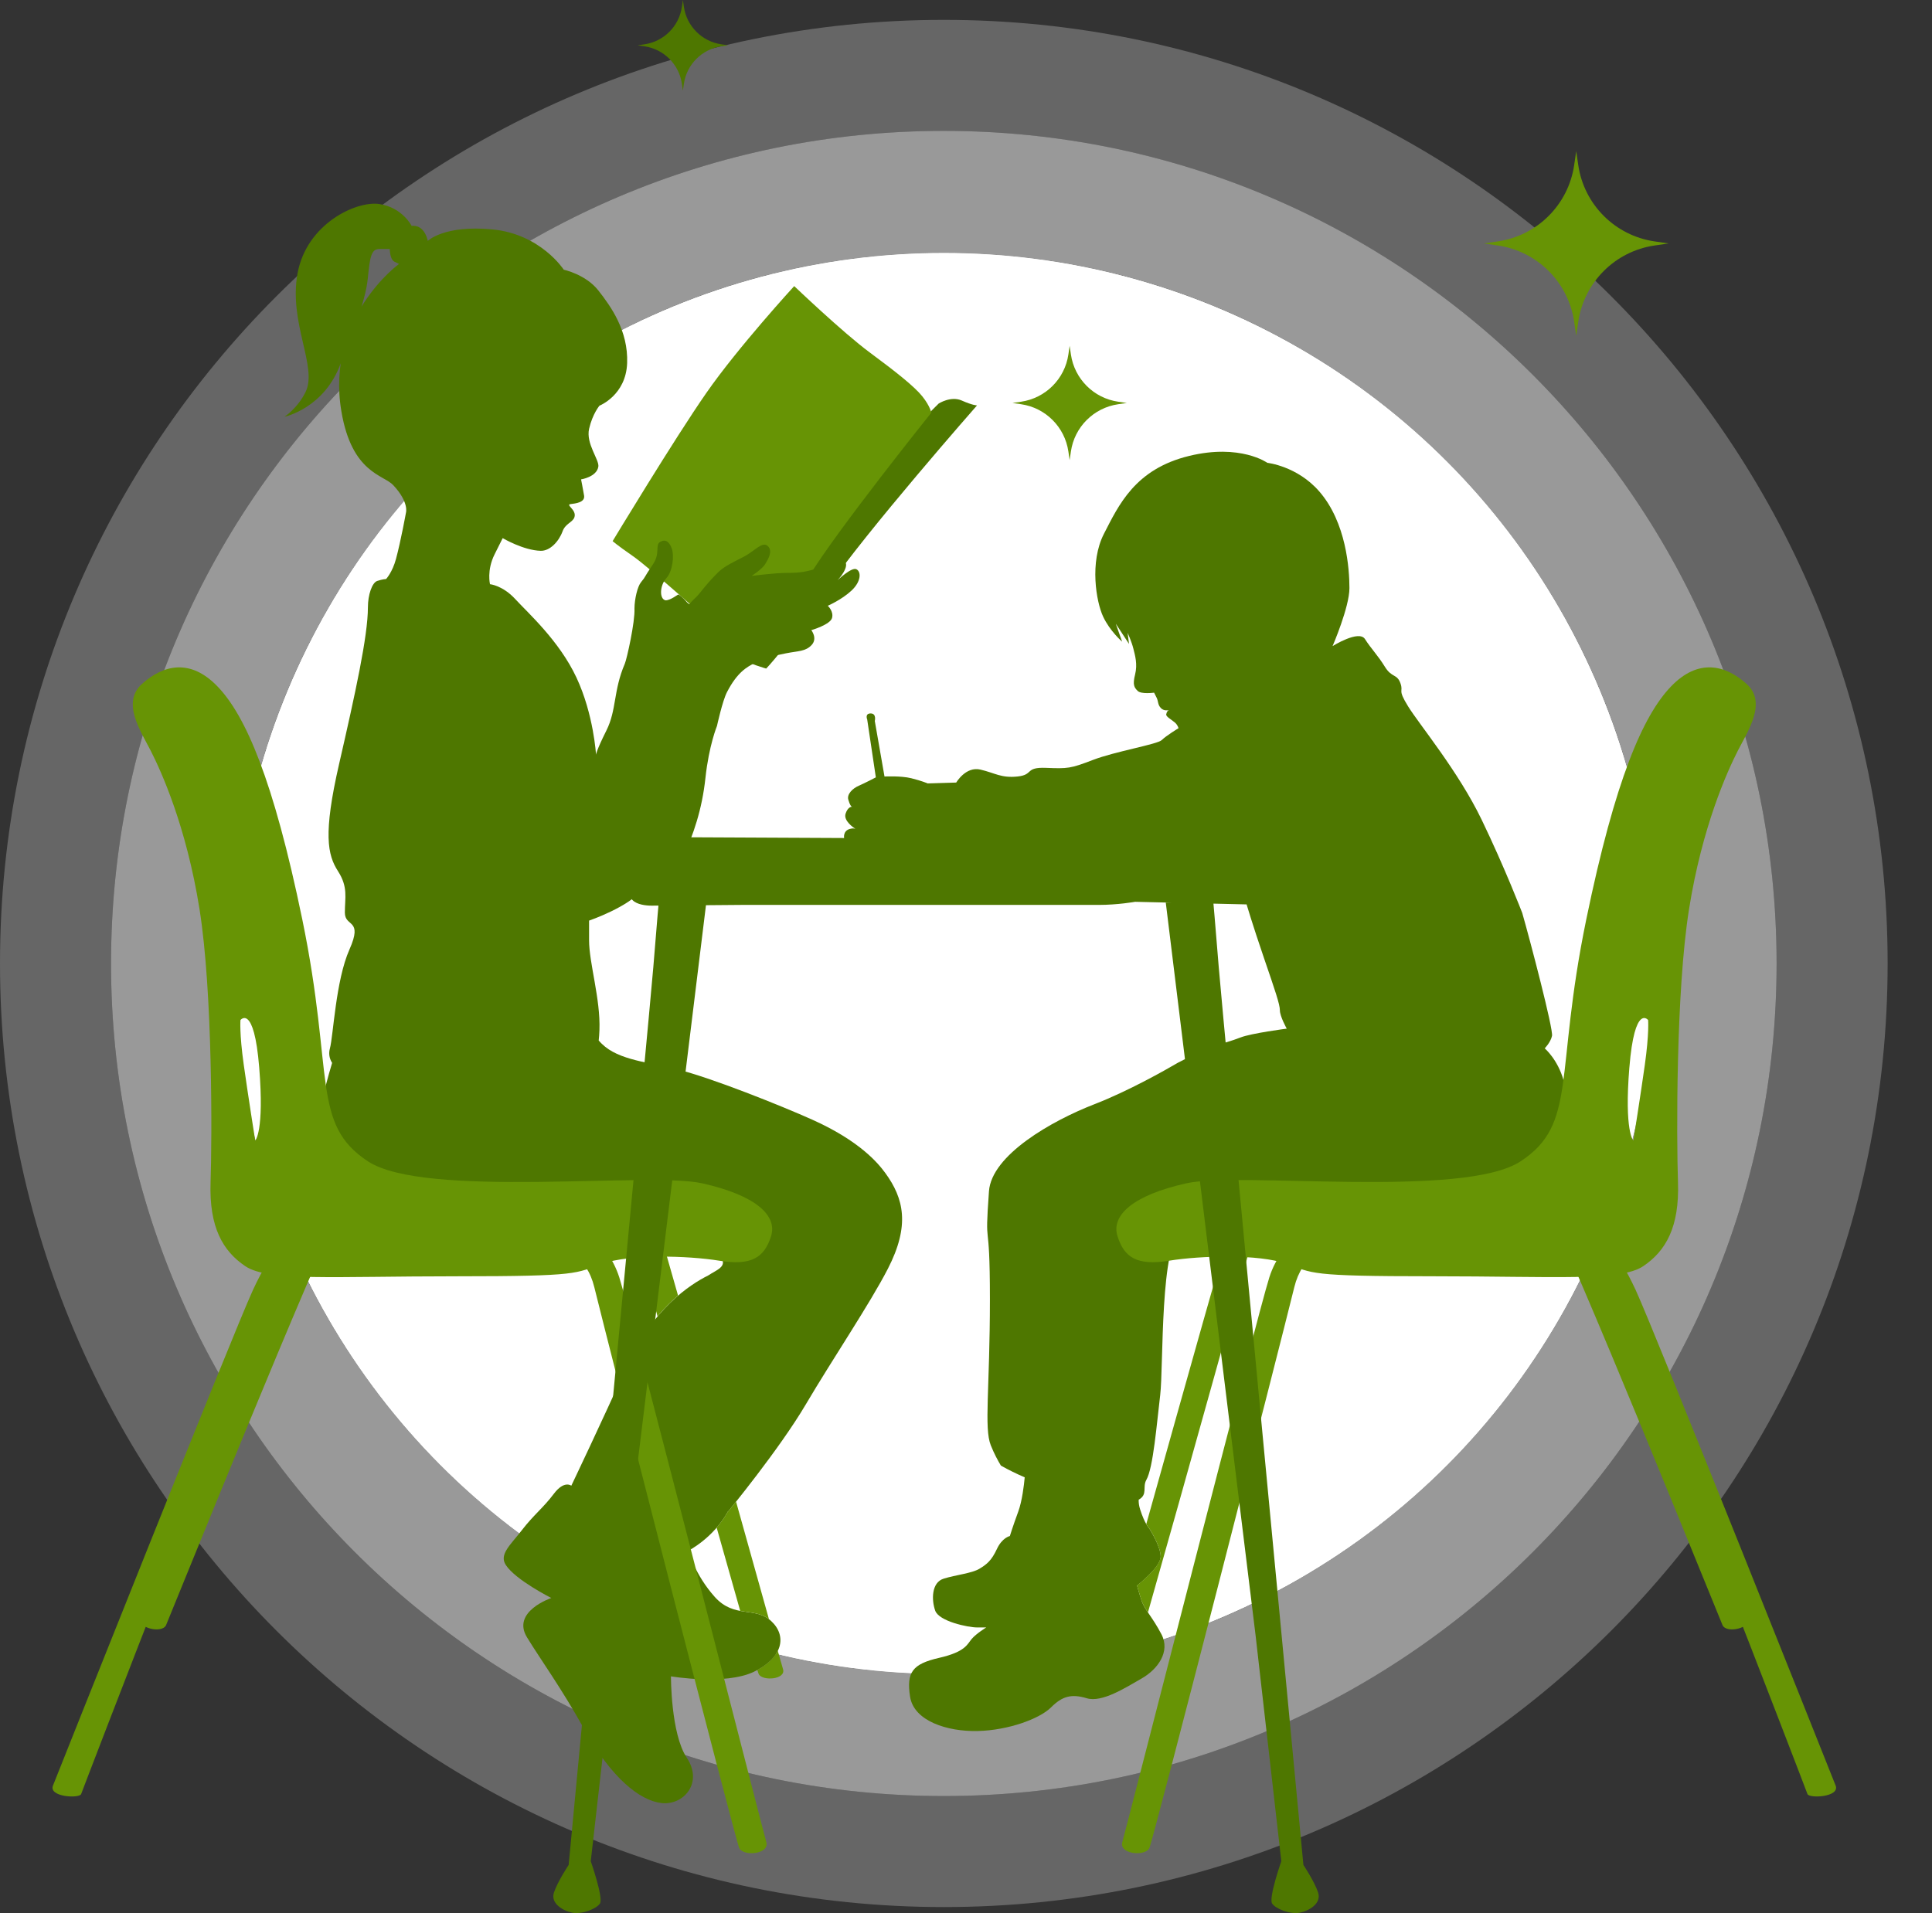 <?xml version="1.0" encoding="UTF-8"?>
<svg id="Ebene_1" xmlns="http://www.w3.org/2000/svg" version="1.1" viewBox="0 0 869.98 861.68">
  <rect x="0" y="0" width="869.98" height="861.68" fill="#333333" stroke="none"/>
  <!-- Generator: Adobe Illustrator 29.5.1, SVG Export Plug-In . SVG Version: 2.1.0 Build 141)  -->
  <defs>
    <style>
      .st0, .st1, .st2 {
        fill: #fff;
      }

      .st3 {
        fill: #4e7700;
      }

      .st4 {
        fill: #4e7700;
      }

      .st5 {
        fill: red;
      }

      .st6 {
        fill: #679405;
      }

      .st7 {
        fill: #679405;
      }

      .st1 {
        opacity: .25;
      }

      .st1, .st2 {
        isolation: isolate;
      }

      .st2 {
        opacity: .5;
      }
    </style>
  </defs>
  <g id="Kreis">
    <path class="st1" d="M425,8.95C190.28,8.95,0,199.23,0,433.95s190.28,425,425,425,425-190.28,425-425S659.72,8.95,425,8.95ZM425,808.95c-207.11,0-375-167.89-375-375S217.89,58.95,425,58.95s375,167.89,375,375-167.89,375-375,375Z"/>
  </g>
  <g id="Kreis_Kopie_Kopie_2">
    <path class="st2" d="M425,58.95c-207.11,0-375,167.89-375,375s167.89,375,375,375,375-167.89,375-375S632.11,58.95,425,58.95ZM425,753.95c-176.73,0-320-143.27-320-320S248.27,113.95,425,113.95s320,143.27,320,320-143.27,320-320,320Z"/>
  </g>
  <g id="Kreis_Kopie_Kopie_Kopie_2">
    <circle class="st0" cx="425" cy="433.95" r="320"/>
    <circle class="st0" cx="425" cy="433.95" r="320"/>
  </g>
  <g id="Ebene_38">
    <g>
      <path class="st3" d="M422.66,181.78s5.49-3.57,10.43-1.37c4.94,2.19,6.86,2.19,6.86,2.19,0,0-49.93,56.79-67.77,82.86-17.83,26.06-27.16,35.67-27.16,35.67,0,0-7.96-2.19-12.89-5.21-4.94-3.02-5.76-5.49-5.76-5.49,0,0,57.61-61.73,68.86-77.37s27.44-31.28,27.44-31.28h0Z"/>
      <path class="st6" d="M322.05,282.18s-29.45-26.43-36.99-31.66c-7.54-5.23-9.19-6.8-9.19-6.8,0,0,27.8-46.05,42.18-66.72,14.37-20.67,39.58-48.14,39.58-48.14,0,0,21.91,20.93,33.93,29.83,12.02,8.9,20.26,15.44,23.8,19.88,3.53,4.45,4,7.33,4,7.33,0,0-42.41,52.85-55.13,73.78s-24.5,34.54-24.5,34.54l-17.67-12.03h0Z"/>
      <path class="st3" d="M398.61,528.29c-3.14-4.32-11.43-14.39-32.92-24.02-13.4-6.01-45.87-19.08-61-22.68-15.31-3.64-27.96-4.46-35.09-12.95.15-1.32.26-2.86.33-4.7.52-14.01-4.67-30.1-4.67-40.47v-8.82s18.16-6.23,23.87-14.01,13.73-4,18.4-14.37c4.67-10.38,8.58-21.43,10.14-35.96,1.56-14.53,5.19-23.35,5.19-23.35,0,0,2.44-11.22,4.5-15.22,4.66-9.03,9.03-11.36,12.61-13.18,3.71-2.11,8.87-3.29,13.89-4.29,5.49-1.1,8.9-.77,11.65-3.79,2.74-3.02-.17-6.65-.17-6.65,0,0,8.51-2.47,9.33-5.49.82-3.02-1.92-5.49-1.92-5.49,0,0,6.31-2.74,10.7-6.86,4.39-4.11,4.39-8.51,2.19-9.6-2.19-1.1-8.48,4.96-8.48,4.96,0,0,6.01-6.34,3-8.81-3.02-2.47-3.84.82-10.7,3.02-6.86,2.19-9.6,2.47-15.09,2.47s-15.91,1.37-15.91,1.37c0,0,4.66-3.02,6.03-5.21,1.37-2.2,3.69-6.08,1.22-8.27s-5.73,2.14-10.55,4.71c-4.3,2.28-8.85,4.22-11.87,7.23-3.02,3.02-4.87,5.11-8.16,9.23-2.05,2.56-3.49,3.29-4.65,5.04-.54-.21-1.16-.87-1.16-.87,0,0-2.37-2.77-3.79-3.49-.26-.13-3.49,2.62-5.82,2.62-2.91-.58-2.6-6.74.29-9.9,3.02-3.29,3.61-10.4,2.51-13.42-1.1-3.02-2.74-4.39-5.21-3.02s.17,5.08-3.29,10.15c-4.49,6.58-2.89,5.01-5.36,8.03-1.6,1.96-2.91,7.57-2.95,11.8.33,5.96-3.46,22.85-4.34,24.9-5.25,12.22-3.63,20.76-8.3,30.1-4.67,9.34-4.67,10.9-4.67,10.9,0,0-1.04-18.16-8.82-34.77-7.78-16.6-21.79-29.06-27.5-35.28-5.71-6.23-11.42-6.75-11.42-6.75,0,0-1.56-6.23,2.08-13.49l3.63-7.26s9.31,5.51,17.12,5.71c4.18.1,8.18-4.2,9.86-8.82,1.24-3.42,4.46-3.99,5.28-6.19,1.29-3.44-4.21-5.72-1.64-6.04,2.19-.27,6.55-.73,6.03-3.84-.6-3.58-1.36-7.28-1.36-7.28,0,0,7.01-1.07,7.78-5.71.52-3.11-5.71-10.38-4.15-17.12,1.56-6.75,4.67-10.38,4.67-10.38,0,0,11.93-4.67,12.45-19.2.52-14.53-7.26-25.42-12.97-32.69-5.71-7.26-15.57-9.34-15.57-9.34,0,0-10.38-16.09-32.17-18.16-21.79-2.08-29.06,5.19-29.06,5.19,0,0-.52-3.11-2.59-5.19-2.08-2.08-4.67-1.56-4.67-1.56,0,0-4.15-8.3-14.53-9.86s-32.69,8.82-36.84,31.13c-4.15,22.31,9.1,42.16,3.63,53.45-3.6,7.43-9.58,11.26-9.58,11.26,0,0,18.21-3.83,25.49-24.4,4.82-13.63,10.97-26.56,12.11-38.23.93-9.49,1.56-12.97,5.19-12.97h4.67s0,4.67,2.08,5.71l2.08,1.04s-33.11,23.97-25.94,66.42c4.69,27.8,18.91,28.45,23.35,33.21,7.26,7.78,5.71,12.45,5.71,12.45,0,0-2.25,12.5-4.48,20.79-1.62,6.02-4.45,9.03-4.45,9.03,0,0-1.59.06-3.99.87-2.34.78-4.2,6.28-4.2,11.86,0,12.97-5.71,38.91-12.97,70.57-7.26,31.65-5.19,40.99-.52,48.26,4.67,7.26,3.11,11.93,3.11,18.68s8.3,2.59,2.08,16.6c-6.23,14.01-7.26,38.92-8.82,44.62-.57,2.09-.37,4.32,1,6.49-3.73,12.4-7.64,28.21-6.19,36.06,2.59,14.01,19.2,36.84,25.94,38.92,6.74,2.08,39.95,3.63,48.26-.52,8.3-4.15,35.28-1.56,59.15,1.56,23.87,3.11,44.88,6.89,47.99,11.56,2.82,4.24-1.97,5.62-5.81,8.16-8.18,4.05-25.32,15.22-36.99,41.5-10.21,22.98-24.64,53.19-24.64,53.19,0,0-3.2-2.57-7.87,3.65-4.67,6.23-9.14,9.55-14.33,16.3s-10.4,10.96-7.31,15.74c4.4,6.79,20.51,14.89,20.51,14.89,0,0-18.06,6.08-10.96,17.7,6.18,10.12,15.61,23.05,25.57,41.03,12.33,22.26,25.25,32.6,35.11,33.64,9.86,1.04,18.8-9.11,11.26-20.43-7.21-10.83-7.11-36.65-7.11-36.65,0,0,24.39,4.15,37.36-2.07,12.97-6.23,15.05-16.09,7.78-22.83-7.26-6.74-16.61-1.04-25.43-10.9-8.82-9.86-11.93-20.75-11.93-20.75,0,0,11.34-5.66,17.93-17.79,0,.08.01.13.01.13,0,0,23.05-28.01,34.98-48.24,11.93-20.24,28.86-45.34,36.98-61.13,10.05-19.54,7.2-31.66-1.18-43.16h-.02Z"/>
    </g>
    <path class="st6" d="M316.19,532.97c-23.95-5.35-124.87,6.98-150.53-9.91-25.65-16.9-15.07-38.76-29.54-108.94-13.04-63.29-25.61-91.77-38.04-104.8s-24.65-9.75-34.07-1.35-.76,21.1,3.87,30.18c4.63,9.09,16.02,33.96,21.97,71.38,5.95,37.42,5.64,103.05,4.97,123.07-.67,20.02,5.44,30.86,15.69,37.73,10.25,6.86,39.22,4.52,95.11,4.52s53.29-1.31,65.61-5.66c12.32-4.35,38.31-3.7,52.75-1.35,14.44,2.35,20.21-1.49,23.21-10.99,3-9.51-7.06-18.52-31.01-23.88h.01ZM114.93,513.73s-3.15-19.81-5.16-34.09c-2.01-14.28-1.49-20.21-1.49-20.21,0,0,6.09-7.61,8.44,21.36,2.35,28.96-1.8,32.94-1.8,32.94h0Z"/>
    <path class="st6" d="M23.86,804.21c-2.09,5.24,11.96,5.93,12.69,3.82s78.06-203.71,90.31-225.97c12.26-22.26,20.34-21.55,60.61-22.91s73.34-7.15,80.14,20.58c6.8,27.73,63.44,248.65,65.26,252.61,1.82,3.96,13.86,2.84,12.18-2.73s-60.66-237.01-66.2-254.32-22.32-30.17-48.99-29.25-67.34.62-83.43,4.64c-16.09,4.02-23.8,11.48-32.49,30.26-8.7,18.77-87.99,218.04-90.08,223.28h0Z"/>
    <g>
      <path class="st6" d="M327.81,680.69c-1.52,2.79-3.28,5.23-5.1,7.35,3.94,14.01,7.59,26.91,10.61,37.51,4.6.86,9.04.78,12.94,3.75-3.84-13.7-9.08-32.46-14.81-52.95-2.24,2.8-3.61,4.47-3.61,4.47,0,0,0-.05-.01-.13h-.02Z"/>
      <path class="st6" d="M285.88,556.01c2.64,9.58,6.18,22.37,10.21,36.88,3.13-3.72,6.27-6.81,9.24-9.36-2.74-9.66-5.22-18.36-7.31-25.61-3.82-.66-7.9-1.3-12.15-1.91h.01Z"/>
      <path class="st6" d="M350.23,743.51c-1.52,3.12-4.56,6.14-9.21,8.65.32,1.04.53,1.67.61,1.83,1.66,3.35,12.49,2.47,10.95-2.25-.17-.53-1.01-3.45-2.36-8.24h0Z"/>
      <path class="st6" d="M149.4,530.11c-2.08,2.96-4.06,6.45-6.1,10.61-7.74,15.8-78.13,183.59-79.98,188.01-1.85,4.42,9.51,7.23,11.44,3.29.83-1.7,69.26-171.55,80.18-190.28.29-.5.58-.99.87-1.46-2.27-3.17-4.48-6.65-6.42-10.16h.01Z"/>
    </g>
  </g>
  <g id="Ebene_37">
    <path class="st5" d="M394.62,370.96c.13.07.2.13.2.13,0,0-.08-.05-.2-.13Z"/>
    <path class="st5" d="M393.14,360.16s-.11.07-.3,0c.19-.01.3,0,.3,0Z"/>
    <path class="st5" d="M517.01,313.17c.22-.09.38-.1.38-.1,0,0-.14.05-.38.1Z"/>
    <path class="st3" d="M705.26,498.44c-.07-1.06-.11-2.2-.1-3.43-.15-3.32-.48-6.27-1.07-8.37-2.66-9.53-8.51-14.46-8.51-14.46,0,0,2.63-2.63,3.29-5.59s-9.86-43.04-13.4-55.38c0,0-7.78-20.23-18.29-42.03-10.51-21.79-28.02-42.81-33.08-50.98s-1.95-6.23-3.5-10.51c-1.56-4.28-3.89-2.33-7-7.4-3.11-5.06-6.23-8.17-8.95-12.45-2.72-4.28-14.59,3.17-14.59,3.17,0,0,7.59-17.57,7.59-26.13s-1.4-29.57-13.62-43.58c-9.96-11.43-23.35-12.84-23.35-12.84,0,0-12.09-8.71-35.17-3.12-24.42,5.91-31.76,22.19-38.38,35.03-6.61,12.84-3.5,30.74-.39,37.36s8.56,11.28,8.56,11.28l-2.86-8.08,5.96,9.1-.63-5.02s1.81,4,2.58,7.12c.78,3.11,1.95,7,.78,11.68-1.17,4.67-.39,5.84,1.17,7.39,1.56,1.56,7.39.78,7.39.78,0,0,.39.78,1.17,2.33.78,1.56.39,3.11,1.95,4.67,1.19,1.19,2.83,1.01,3.54.87.2-.08.35-.09.35-.09,0,0-.13.04-.35.09-.38.16-.95.59-1.2,1.86-.22,1.08,2.37,2.37,3.96,3.77,1.26,1.12,1.57,2.51,1.57,2.51,0,0-5.58,3.39-7.53,5.33-1.95,1.95-20.94,5.09-31.05,8.98-10.12,3.89-11.31,3.94-21.04,3.55s-5.45,3.11-12.84,3.89c-7.39.78-10.12-1.56-16.73-3.11-6.62-1.56-10.9,5.84-10.9,5.84l-12.84.39s-2.72-1.17-7.39-2.33c-4.67-1.17-12.07-.78-12.07-.78l-4.37-25.01s.87-3.4-1.86-3.4-1.56,2.72-1.56,2.72l3.89,26.07s-4.97,2.61-7.69,3.78-5.43,3.76-4.71,6.27c.7,2.42,1.28,3.04,1.61,3.18.17-.01.28,0,.28,0,0,0-.1.07-.28,0-.58.04-1.94.43-2.83,3.12-1.05,3.14,3.52,6.27,4.48,6.89.12.07.19.12.19.12,0,0-.07-.05-.19-.12-.34-.18-1.16-.45-2.63,0-3.14.94-2.51,4.08-2.51,4.08,0,0-65.69-.34-71.06-.34s-8.44,3.07-8.44,3.07c0,0-11.5,8.7-16.1,18.67s9.97,9.05,9.97,9.05l39.12-.32h161.07c8.71,0,16.47-1.4,16.47-1.4l50.2,1.17s2.72,9.2,7.77,23.99c5.06,14.79,7.22,21,7.22,23.72s3.09,8.25,3.09,8.25c0,0-15.88,2.05-20.81,3.97-8.45,3.28-11.94,2.79-28.19,11.38-5.74,3.36-22.22,12.72-37.64,18.7-19.07,7.39-46.28,22.85-47.45,39.2-2.06,28.88.43,8.56.43,48.64s-2.72,57.98.39,65.77c1.52,3.79,3.21,6.92,4.56,9.15,3.5,1.97,7.08,3.72,10.72,5.28-.32,3.48-1.16,10.67-2.92,15.46-2.4,6.52-3.77,10.98-3.77,10.98,0,0-3.43.68-5.83,5.83-2.4,5.14-4.46,6.86-7.89,8.92-3.43,2.06-10.63,2.74-16.12,4.46-5.49,1.72-5.49,9.6-3.77,14.41,1.71,4.8,14.75,7.55,18.86,7.55h4.12s-4.46,2.74-6.52,5.14-2.74,5.83-14.75,8.57c-12,2.75-14.75,6.52-13.03,17.5,1.71,10.97,16.81,15.78,30.53,15.44s27.78-5.49,32.93-10.63c5.14-5.14,9.26-6.17,16.12-4.12,6.86,2.06,17.49-4.8,24.7-8.92,7.2-4.11,13.03-12,8.92-19.89-4.12-7.89-7.55-10.98-8.92-15.09-1.37-4.12-2.06-6.86-2.06-6.86,0,0,10.63-8.23,10.63-13.03s-5.14-12.69-5.14-12.69c0,0-2.06-2.06-4.12-8.58-.53-1.68-.71-3.1-.65-4.38,4.22-2.37,1.59-5.66,3.45-8.92,3.12-5.44,4.67-25.29,6.23-38.14,1.56-12.84-.23-69.76,9.87-74.2,1.78-.78-24.71-6-9.53-14.95,9.43-5.56,31.14.7,43.81-1.9l112.5-4.26,25.04-9.95s1.32-13.42,1.17-24.67l-.03-.04Z"/>
  </g>
  <g id="Ebene_42">
    <path class="st6" d="M503.23,556.84c3,9.51,8.76,13.34,23.21,10.99,14.45-2.35,40.44-2.99,52.75,1.35,12.32,4.35,9.72,5.66,65.61,5.66s84.86,2.34,95.11-4.52c10.25-6.87,16.36-17.71,15.69-37.73-.67-20.02-.98-85.65,4.97-123.07,5.95-37.42,17.34-62.29,21.97-71.38,4.63-9.09,13.29-21.78,3.87-30.18s-21.64-11.67-34.07,1.35c-12.43,13.03-25,41.51-38.04,104.8-14.46,70.19-3.89,92.05-29.54,108.94-25.65,16.9-126.58,4.56-150.53,9.91-23.95,5.35-34.01,14.37-31.01,23.88h.01ZM733.71,480.79c2.35-28.97,8.44-21.36,8.44-21.36,0,0,.52,5.92-1.49,20.21-2.01,14.28-5.16,34.09-5.16,34.09,0,0-4.15-3.98-1.8-32.94h0Z"/>
    <path class="st6" d="M826.58,804.21c2.09,5.24-11.96,5.93-12.69,3.82s-78.06-203.71-90.31-225.97c-12.26-22.26-20.34-21.55-60.61-22.91-40.27-1.36-73.34-7.15-80.14,20.58-6.8,27.73-63.44,248.65-65.26,252.61-1.82,3.96-13.86,2.84-12.18-2.73s60.66-237.01,66.2-254.32c5.54-17.31,22.32-30.17,48.99-29.25s67.34.62,83.43,4.64c16.09,4.02,23.8,11.48,32.49,30.26,8.7,18.77,87.99,218.04,90.08,223.28h0Z"/>
    <g>
      <path class="st6" d="M566.56,537.31c-2.46.51-5.27.67-8.26.66-4.34,13.53-25.96,90.7-42.13,148.49.79,1.37,1.32,1.91,1.32,1.91,0,0,5.14,7.89,5.14,12.69s-10.63,13.03-10.63,13.03c0,0,.69,2.75,2.06,6.86.6,1.8,1.59,3.4,2.86,5.29,15.28-53.65,47.07-167.8,51.87-185.79.31-1.17.7-2.24,1.12-3.27l-3.36.13h.01Z"/>
      <path class="st6" d="M787.12,728.73c-1.85-4.42-72.25-172.21-79.98-188.01-3.15-6.44-6.18-11.28-9.62-15l-11.05,4.39c3.2,2.67,5.97,6.39,9.02,11.63,10.92,18.73,79.35,188.58,80.18,190.28,1.93,3.94,13.29,1.13,11.44-3.29h0Z"/>
    </g>
  </g>
  <g id="Ebene_43">
    <path class="st3" d="M296.67,405.89s-.83,9.11-2.49,29.82c-1.65,20.71-38.11,404.26-38.11,404.26,0,0-4.97,7.45-6.62,12.42-1.66,4.97,4.14,8.28,8.28,9.11,4.14.83,10.77-1.66,12.43-4.14,1.66-2.49-4.14-19.05-4.14-19.05l11.6-101.89,40.42-329.88-21.37-.66h0Z"/>
    <path class="st3" d="M546.32,405.89s.83,9.11,2.49,29.82c1.65,20.71,38.11,404.26,38.11,404.26,0,0,4.97,7.45,6.62,12.42,1.66,4.97-4.14,8.28-8.28,9.11-4.14.83-10.77-1.66-12.43-4.14-1.66-2.49,4.14-19.05,4.14-19.05l-11.6-101.89-40.42-329.88,21.37-.66h0Z"/>
  </g>
  <path class="st7" d="M709.77,68.06l-.92,6.29c-2.59,17.8-16.58,31.79-34.38,34.38l-6.29.92,6.29.92c17.8,2.59,31.79,16.58,34.38,34.38l.92,6.29.92-6.29c2.59-17.8,16.58-31.79,34.38-34.38l6.29-.92-6.29-.92c-17.8-2.59-31.79-16.58-34.38-34.38l-.92-6.29Z"/>
  <path class="st4" d="M307.51,0l-.45,3.09c-1.27,8.74-8.14,15.6-16.87,16.87l-3.09.45,3.09.45c8.74,1.27,15.6,8.14,16.87,16.87l.45,3.09.45-3.09c1.27-8.74,8.14-15.6,16.87-16.87l3.09-.45-3.09-.45c-8.74-1.27-15.6-8.14-16.87-16.87l-.45-3.09Z"/>
  <path class="st7" d="M481.66,155.76l-.57,3.89c-1.6,11.02-10.26,19.67-21.28,21.28l-3.89.57,3.89.57c11.02,1.6,19.67,10.26,21.28,21.28l.57,3.89.57-3.89c1.6-11.02,10.26-19.67,21.28-21.28l3.89-.57-3.89-.57c-11.02-1.6-19.67-10.26-21.28-21.28l-.57-3.89Z"/>
</svg>